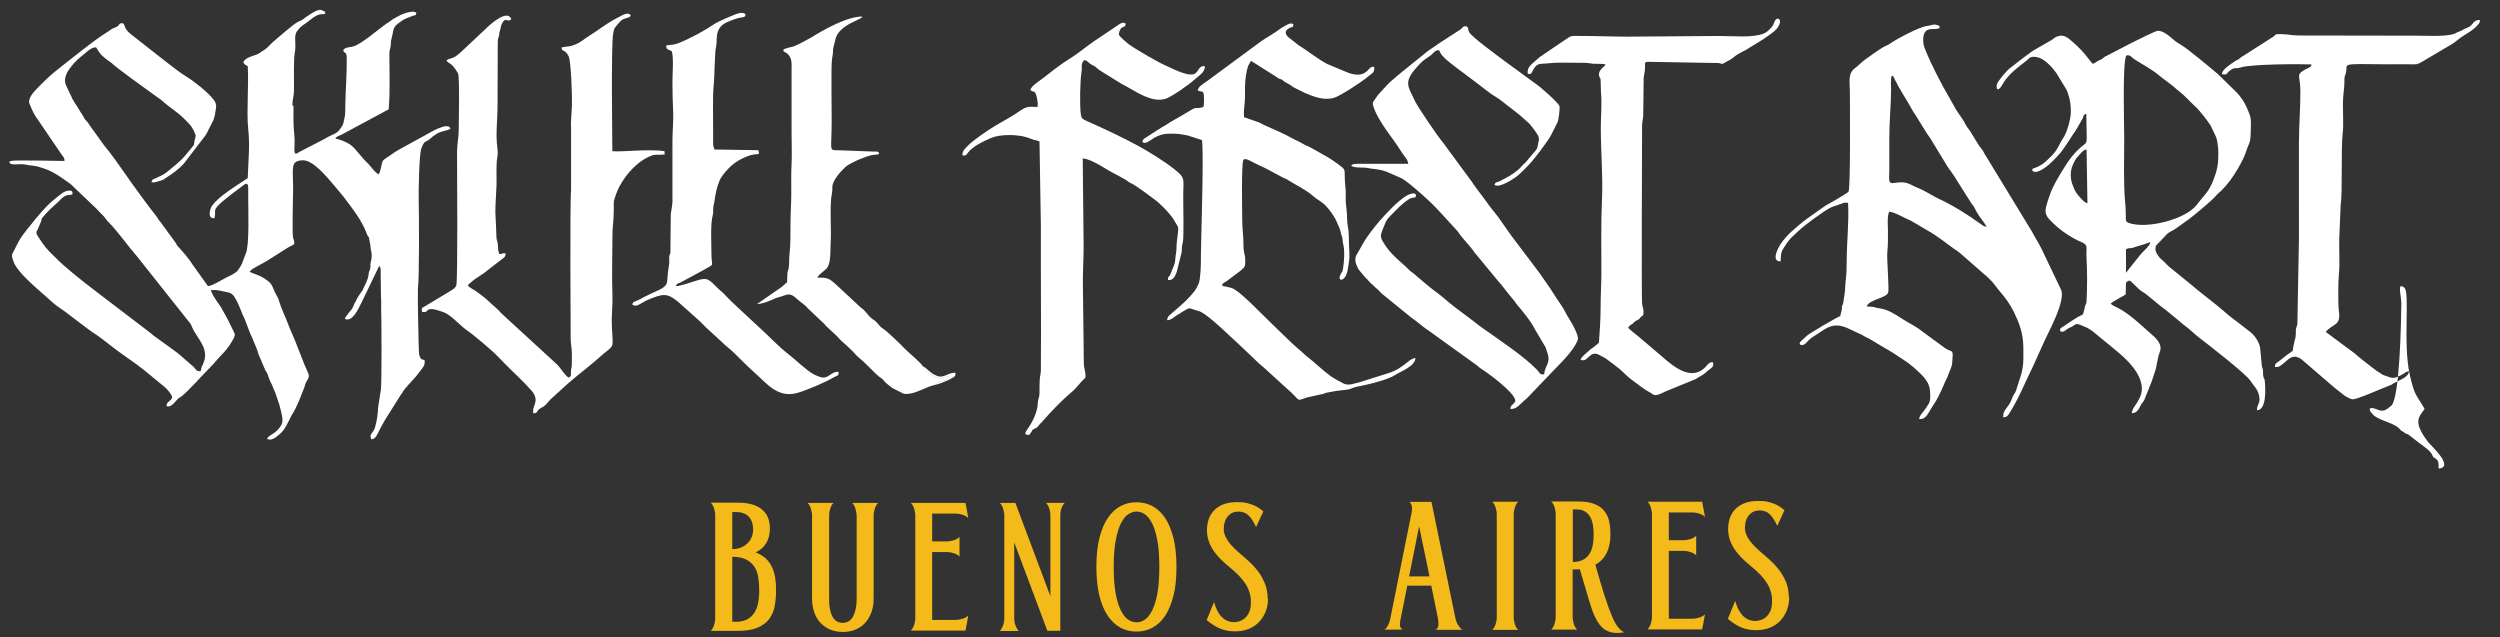<?xml version="1.0" encoding="UTF-8"?>
<svg id="Capa_1" xmlns="http://www.w3.org/2000/svg" version="1.1" viewBox="0 0 255 65">
  <rect x="0" y="0" width="255" height="65" fill="#333333" stroke="none"/>
  <!-- Generator: Adobe Illustrator 29.8.1, SVG Export Plug-In . SVG Version: 2.1.1 Build 2)  -->
  <defs>
    <style>
      .st0 {
        fill: #fff;
      }

      .st0, .st1 {
        fill-rule: evenodd;
      }

      .st1 {
        fill: #f3ba19;
      }
    </style>
  </defs>
  <path class="st0" d="M29.82,10.79c0-.62.14-.93.16-1.41.02-.52,0-1.08,0-1.62s0-1.07.02-1.62c0-.63.13-.81.13-1.47,0-.45-.11-1.1.15-1.46.44-.62.72-.66,1.27-1.11,1.22-1.01,1.33-.47,1.63-.73-.06-.31.06-.11-.22-.26-.11-.06-.17-.11-.37-.1-.4.02-1.37.71-1.69.96-.24.18-.35.17-.61.32-.42.23-1.99,1.61-2.4,1.95-.29.24-.57.62-.89.82-.26.16-.34.23-.55.37-.42.27-1.43.37-1.63.92.13.27.2.26.45.4.12,1.87-.13,4.67.04,6.28.2,1.82.02,3.31-.04,5.14l-1.31.86c-.77.52-1.72,1.17-2.3,1.91-.26.34-.54,1.41.22,1.31.18-.84-.17-.71.44-1.36.33-.35,1.7-1.4,2.19-1.75.36-.25.77-.73.81-.03v1.08c0,1.17.13,4.87-.24,5.64l-.4,1.07c-.07.16-.43.74-.58.85-.25.18-.57.36-.93.52-.42.18-1.51.91-1.96.91l-1.65-2.31c-.09-.13-.17-.28-.27-.4-.44-.59-.91-1.06-1.21-1.42-.12-.15-.02-.02-.11-.21l-1.54-2.12c-.08-.1-.22-.25-.29-.37-.1-.15-.13-.25-.27-.4-.52-.61-2.56-3.42-3.08-4.19-.62-.9-1.51-2.15-2.22-3l-1.38-1.92c-.37-.6-.47-.56-.57-.74-.1-.17-.12-.25-.24-.43-.06-.09-.07-.11-.13-.19l-.35-.57c-.18-.27-.34-.52-.51-.82l-.64-1.36c-.26-.53-.05-1.13.23-1.55.31-.46.82-1.06,1.26-1.38.37-.27,1.07-1.05,1.57-.96.41.72.67.94,1.34,1.42.23.16.25.17.47.37.43.4,2.93,2.2,3.62,2.7l1.03.74c.23.17.26.18.47.38.42.4,1.27.9,2,1.62.28.28.59.56.79.85l.24.42s.02.02.02.04l.18.45c0,.12-.03.13-.07.29-.2.78.1.43-.57,1.22-.15.17-.27.34-.42.51-.59.69-1.18,1.11-1.87,1.69-.3.26-.78.47-1.13.63-.28.13-.42.12-.45.43.4.02.61-.07.92-.17.43-.12.33-.17.63-.34.47-.27,1.34-.94,1.72-1.37l2.21-2.88c.16-.24.25-.41.37-.69l.45-.87s.02-.03.02-.04l.14-.5c.07-.66.31-1.02-.13-1.58-.59-.76-1.95-1.84-2.74-2.32-.77-.47-1.57-1.13-2.32-1.7l-3.43-2.69c-.8-.67-.47-1.06-.87-1.09-.36.05-.19.16-.48.35-.19.12-.38.14-.58.27-.18.12-.29.22-.5.34-.68.41-1.87,1.31-2.48,1.79l-1.92,1.51c-.63.48-1.27,1.01-1.82,1.54-.32.3-.57.57-.86.86-.34.36-1,1.02-.77,1.59.25.6.48,1.14.9,1.68l2.44,3.58c.13.17.24.24.22.55-.19,0-4.74-.1-5.36-.02l-.23.07s-.03.02-.05.02c.12.52.94.11,1.84.33.32.07.73.07,1.07.17.5.14,1.02.31,1.44.53.72.38,1.26.8,1.91,1.25l2.63,2.51c.24.26.39.42.65.67.26.25.32.44.57.68.96.96,1.97,2.43,2.91,3.5l5.12,6.45c.28.39.31.26.52.8.23.56.8,1.25,1.09,1.89l.08.17c.27.77.17,1.25-.18,1.95-.09.18-.03.22-.12.46-.47.09-.52-.27-.76-.47l-.64-.55c-.42-.35-.87-.79-1.33-1.1l-2.1-1.52c-.12-.09-.18-.18-.32-.27l-5.78-4.41c-1.12-.85-3.03-2.36-3.93-3.31l-.6-.59c-.47-.49-.81-1.02-1.16-1.56l-.11-.2c-.07-.29.02-.29.09-.43l.36-.85c.1-.31-.02-.19.17-.42.41-.53,1-1.06,1.52-1.52.21-.19.4-.42.61-.57.37-.27.63-.12.91-.27.02-.3-.07-.38-.37-.37-.52.03-.92.45-1.32.76-.73.56-1.33,1.23-1.9,1.92-.07.08-.08.09-.16.17-.6.81-1.25,1.46-1.75,2.35l-.47.92c-.32.55-.23.52-.06,1.08.35,1.11,2.34,2.72,3.29,3.58.42.38,1.03.94,1.48,1.22.45.27,1.75,1.32,2.38,1.77.23.16.53.42.79.59.83.53,1.54,1.1,2.35,1.73.98.76,2.17,1.5,3.15,2.31l1.91,1.57c.22.15.86.86.84,1.14-.14.44-.57.37-.57.86.46.22.87-.45,1.15-.72.14-.14.22-.13.39-.27.77-.62,1.92-1.95,2.66-2.69.22-.22.42-.43.64-.67.2-.22.38-.46.62-.7.43-.43.89-.96,1.2-1.52l.19-.33s.03-.07.04-.09c.07-.17.11-.28.02-.48l-.66-1.34s-.02-.03-.02-.04l-.47-.85c-.36-.72-.99-1.34-1.25-2.12.64-.03.77.02,1.37.15.43.09.75.1,1.02.51.53.81.72,1.62,1.02,2.17l.65,1.69c.07.14.03.06.07.12l.53,1.27s.02.03.02.05c.1.25.11.3.18.56l.67,1.57c.12.32.12.11.27.51.05.14.13.38.2.55.03.08.07.17.12.27.04.07.03.05.07.12l.27.65c.06.15.06.09.12.27l.37,1.1c.07.24.03.02.09.3.12.51.42,1.42.19,1.84-.58,1.08-1.4,1.03-1.48,1.51l.37.04c.34-.07.59-.28.83-.49.36-.31.53-.5.77-.96l.3-.57c.12-.22.14-.33.29-.56.52-.81.86-1.82,1.22-2.71.07-.17.04-.12.09-.31.13-.44.54-.7.32-1.17l-.26-.6c-.06-.13-.09-.18-.14-.32l-.84-2.14c-.02-.07-.04-.12-.07-.19,0-.02-.02-.03-.02-.05s-.02-.03-.02-.04l-.4-.93c-.09-.21-.17-.4-.25-.61-.3-.84-.72-1.62-.98-2.49-.09-.3,0-.09-.12-.32,0-.02-.02-.03-.02-.04,0-.02-.02-.03-.02-.04,0-.02-.02-.03-.02-.04-.03-.06-.05-.1-.07-.13-.56-1.03-.28-1.1-1.29-1.76l-.12-.07c-.44-.27-.88-.34-1.32-.57.04-.27,1.18-.77,1.67-1.07l2.29-1.45c.27-.16.29-.1.57-.32.03-.37-.05-.38-.11-.61-.12-.51,0-4.46,0-4.97,0-2.25-.3-2.87.92-2.96,1.13-.08,2.58,1.78,3.31,2.62l.9,1.08c.77,1.02,1.6,2.06,2.14,3.21l.12.28c.11.24.16.5.34.67l.12.65c.07.24.02.39.09.65.12.42.1.79-.02,1.22-.07.27,0,.43-.06.69-.05.3-.12.07-.16.56-.04.52-.37,1.08-.58,1.55-.12.27,0,.02-.15.23l-.29.43c-.05.08-.08.11-.12.19l-.22.44c-.14.21-.12.27-.23.49-.18.42-.75.85-.83,1.22.78.36,1.38-1.05,1.67-1.61l1.75-3.63c.09-.13-.02-.07.14-.15l.09.29v.27l.03,2.57c.04.26.02.77.02,1.07.04,1.16.07,7.82-.03,8.44l-.28,1.77c-.02.66-.11,1.25-.26,1.83-.1.38-.13.47-.33.73-.19.26-.24.32-.11.69.44.02.6-.47.8-.86.18-.37.39-.72.58-1.07l1.64-2.61c.16-.17.19-.32.35-.52.52-.66,1.07-1.12,1.56-1.81.37-.51.57-.6.51-1.2-.16-.05-.31-.06-.4-.17-.02-.02-.15-.36-.15-.37-.07-.29-.17-6.52-.13-6.78.15-.85.12-7.68.08-9.04-.02-.84.04-4.63.27-5.23.37-.96.43-.53.98-1.06.18-.17.36-.27.57-.42.45-.3,1.17-.33,1.42-.54-.23-.77-2.21.48-2.66.72l-2.5,1.37c-.17.12-.32.17-.49.29-1.64,1.18-1.12.49-1.54,2.01l-.12.27c-.37-.15-.76-.73-1.04-1.04-.13-.14-.14-.12-.27-.26-.09-.1-.15-.17-.25-.27-1.04-1.16-1.06-1.52-2.55-2-.12-.04-.22-.04-.32-.08.08-.22.44-.29.66-.41l4.78-2.57c.15-1.87.07-3.75.07-5.61,0-.47.07-.48.13-.82.05-.33-.02-.46.09-.78.14-.45.12-.99.42-1.32.18-.2.78-.62,1-.71.21-.09.4-.17.6-.24.44-.17.46-.04.51-.37-.32-.23-.92-.02-1.22.07-.2.07-.32.12-.5.22-.18.1-.31.17-.47.25-.22.11-.25.14-.44.29-.15.12-.27.18-.43.29-.84.58-2.52,2.08-3.39,2.32-.44.12-.79.05-1.01.38.09.43.35.02.36.8.02,1.65-.13,3.38-.15,4.97,0,.87,0,.77-.17,1.57-.06.27-.12.37-.28.58l-.13.19s-.02.02-.03.04c-.33.41-.9.52-1.32.79-.27.18-.77.4-1.07.57l-1.69.87c-.81.6-.35-.45-.52-1.87-.1-.89-.08-1.87-.07-2.81h0l-.09-.07ZM202.64,23.12c-.21,0-.37-.09-.54-.22l-.46-.33c-.24-.14-.27-.18-.46-.32-.16-.12-.32-.2-.48-.31-.92-.62-2.12-1.3-3.12-1.75-.32-.15-1.22-.73-2.06-1.07-.36-.14-.72-.38-1.09-.47-.62-.15-1.26.07-1.52.02-.32-.07-.2-.69-.2-1.41v-3.29c0-1.52.17-3.31.18-4.7,0-.32-.07-1.29.08-1.56.19.09.13.04.34.47.51,1.05,1.21,2.05,1.74,3.03.1.18.16.3.28.44l1.22,1.97c.11.19.25.32.32.45l1.63,2.68s.06.11.07.12c.17.3.8,1.08,1.03,1.53l1.52,2.4c.15.21.19.19.32.47.27.59.6.96.94,1.45l.25.39h0v-.02ZM204.32,42.56c.33,0,.42-.09.6-.35.99-1.52,1.64-3.24,2.45-4.85l1.03-2.28c.39-.97,2.48-4.57,1.77-5.65l-1.87-3.92c-.32-.68-.69-1.22-1.03-1.87l-4.72-7.75c-.14-.19-.23-.44-.37-.62-.6-.73-.93-1.54-1.53-2.31-.12-.16-.23-.42-.34-.6-.21-.35-.53-.75-.77-1.14l-1.39-2.47c-.24-.46-.44-.82-.66-1.26-.4-.82-.87-1.77-1.2-2.65-.16-.42-.19-1.22.06-1.57.32-.45.88-.24,1.33-.35.13-.03.07-.02.16-.07-.02-.27.02-.18-.2-.28-.04-.02-.27-.07-.33-.07-.22,0-.37.11-.71.14-.79.07-3.22,1.37-3.91,1.87-.17.12-.34.15-.53.26-.66.38-1.34.9-1.95,1.33-.32.22-.52.48-.88.75-.9.65-.64,1.27-.64,2.78,0,1.59.07,9.49-.14,9.92-.07.14-2.16,1.33-2.37,1.44l-1.11.78c-.37.28-.69.47-1.07.77-.87.73-1.75,1.39-2.38,2.36-.3.46-.98,1.77,0,1.76.05-.68,0-.86.31-1.36.66-1.03.6-.87,1.5-1.73.66-.63,2.47-1.95,3.24-2.37.19-.1.37-.15.58-.22.14-.04.13-.05.27-.1l.3-.1c.29-.1.27-.13.68-.09.11,2.07-.14,3.97-.14,6.05,0,1.74-.13,1.61-.17,2.89,0,.09-.18,1.32-.2,1.36-.09.26-.05-.02-.11.27-.02.13,0,.24-.03.38-.03.22-.1.27-.14.6-.27.07-3.12,1.74-3.39,1.99l-.63.57c-.08.1-.2.22-.07.35.39.22.71-.33.95-.53.32-.27.61-.42.98-.67.79-.54,1.39-.93,2.37-.67.61.17,1.17.52,1.74.75.18.07.32.16.5.27.19.11.39.19.57.29l1.47.88c.72.38,1.36.85,2.02,1.27.67.44.52.4.94.7l.82.76c.77.82.92,1.26.9,2.38,0,.51-.27.77-.52,1.16-.22.33-.56.6-.61,1,.72.07.91-.61,1.34-1.25.55-.8.92-1.61,1.29-2.5l.26-.54c.03-.09.06-.15.09-.25.13-.38.37-.77.39-1.18.12-1.49.09-1.02-.67-1.47l-2.39-1.75c-.62-.51-1.36-.84-2.02-1.27-.68-.43-1.41-.94-2.23-1.06-.42-.06-.39-.08-.67-.15-.22-.06-.51-.03-.74-.06.2-.69,1.96-.85,2.18-1.39.15-.37-.16-3.49-.07-4.22.07-.65.06-1.37.06-2.09,0-.49-.09-1.34.07-1.82.03-.11.03-.08.07-.14.42,0,1.29.48,1.65.66.25.12.56.24.79.39l1.44.85c.84.44,1.9,1.29,2.68,1.85.22.15.45.29.66.47l2.42,2.12c.33.25.86.77,1.12,1.13.17.23.34.45.52.66.54.61,1.04,1.32,1.4,2.04.57,1.17.97,2.2.99,3.62v1.21c0,.57-.08,1.02-.2,1.53l-.55,1.72c-.12.3-.07.14-.21.37-.16.27-.22.52-.35.78-.24.53-.8.9-.74,1.47h0l-.03.03ZM216.85,27.81v-2.39c.47-.22.43,0,.93-.23l.91-.27c.22-.07.43-.17.64-.22-.02.42-.76.9-1.23,1.55l-1.25,1.57h0ZM212.83,15.25l.09,5.48c-.32-.03-.93-.77-1.12-1.04-.19-.28-.21-.4-.35-.72-.32-.75-.32-1.56.03-2.27.36-.72.19-.4.71-1.01.16-.19.37-.44.63-.43h0ZM216.84,22.49c0-.77-.02-1.37-.09-2.03-.15-1.52-.09-4.75-.08-6.37,0-1.54-.19-7.5.2-8.43.42-.09.49.13.75.32.42.32,2.02,1.15,2.72,1.81l1.31.99c.18.17.41.37.64.54.52.4,1.3,1.26,1.72,1.63.33.29,1.22,1.44,1.49,1.88l.55,1.17c.12.28.22,1.1.22,1.54,0,.76-.02,1.35-.24,2.07-.61,1.93-.97,1.98-1.95,3.27-1.13,1.5-5.08,2.5-6.92,1.87-.2-.07-.27-.14-.32-.29h0v.02ZM213.5,6.49c.2-.06.25-.13.42-.24.16-.1.23-.11.4-.19.14-.07.22-.17.37-.27l2.84-1.47c.5-.25,2.27-1.13,2.52-1.17.52-.08,1.26.55,1.62.87.23.21.44.35.74.52.66.37,3.02,2.34,3.82,3.02l1.87,1.83s.02.02.03.03c.41.43.78.96,1.02,1.5.49,1.12.47,1.1.42,2.65-.03,1.12-.2,1.06-.36,1.57-.28.89-.54,1.36-.99,2.13-.43.75-.99,1.53-1.62,2.15-.23.22-.36.29-.6.58-.4.47-2.2,1.96-2.68,2.32-.51.38-.91.64-1.46,1.04-.27.19-.55.27-.78.47l-1.18,1.24c-.12.48.03.72.22.99.26.36.29.34.62.64.24.22.32.36.64.61l2.07,1.68c.87.77,2.85,2.25,3.41,2.77.47.44.88.71,1.39,1.11l1.37,1.06c.42.37.85,1.02.92,1.6l.17,1.79c.03.2.09.23.12.49.02.22-.02.42.04.63.07.26.11.11.14.44.07.73.2,2.93-.79,2.97-.04-.62.37-.66.22-1.43-.14-.73-.52-1.02-.91-1.6-.5-.75-4.61-3.92-4.97-4.19-.65-.47-1.18-1.05-1.84-1.52-.22-.15-.29-.26-.46-.39l-1.37-1.12c-.18-.15-.32-.23-.49-.37l-1.37-1.12c-.22-.17-.26-.21-.51-.36-.48-.29-.85-.83-1.3-1.14-.22.07-.22.1-.37.22l-.03,1.2c-.3.22-.47.25-.79.46-.25.17-.44.22-.67.42l-.07.07c.22.19.48.3.74.43,1.22.62,2.31,1.72,3.33,2.6.53.46,1.29,1.11.92,1.95-.2.46-.27,1.39-.47,1.93-.17.46-.26.89-.46,1.33l-.34.86c-.13.26-.21.61-.36.84-.12.19-.13.13-.24.33-.23.41-.39.89-.96.9.02-.38.22-.62.42-.91.61-.92.82-1.59.35-2.72-.42-.98-1.38-1.94-2.19-2.61l-2.64-2.17c-.22-.15-.52-.34-.82-.44-.31-.11-.6-.32-.86-.22-.12.06-.19.14-.36.23-.13.07-.28.13-.41.2-.25.15-.46.45-.78.27-.06-.07-.04-.2,0-.27.03-.04.2-.14.24-.17.47-.3,1.3-.9,1.76-1.12.32-.16.26-.03.37-.37.07-.22.07-.32.14-.59.09-.35.13-.12.16-.57.07-1.37.08-2.92,0-4.31-.07-1.23.2-1.32-.44-1.65-.13-.07-.27-.12-.41-.18-.73-.36-1.53-.87-2.1-1.37-1.48-1.32-1.43-1.39-.86-3.12.37-1.12.99-2.08,1.62-3.1.42-.69.96-1.38,1.58-1.92.84-.73.6.02.59-3.44-.35.17-.21.05-.37.47l-.67,1.17c-.04.07-.02.06-.08.12l-.37.54c-.1.14-.17.3-.28.45l-.59.87c-.29.44-1.05,1.21-1.42,1.54-.27.24-1.48,1.2-1.76.57.12-.27.23-.06,1.03-.57.32-.2.58-.5.87-.77.75-.71.84-1.26,1.32-1.98.35-.52.74-1.9.74-2.57,0-.62-.05-.99-.17-1.52-.02-.1-.02-.05-.07-.2l-.14-.44s-.02-.02-.02-.04c0-.02-.02-.03-.02-.04,0-.02-.02-.03-.02-.04l-1.02-1.68c-.41-.57-.81-1.03-1.42-1.42-.37-.24-.99-.37-1.32-.17l-.23.22c-.95.76-1.99,1.46-2.58,2.57-.14.27-.57.75-.56.1,0-.1.02-.15.05-.23.06-.17.14-.25.22-.37.17-.22.31-.42.49-.62.21-.22.32-.38.55-.57.47-.37,2.15-1.69,2.61-1.94l1.47-.84c.32-.15.42-.32.66-.44.77-.36,1.22.09,1.62.43.62.53,1.18,1.1,1.67,1.75.16.21.32.43.51.61h0l-.02-.05ZM57.2,4.88c.14-.1.75-.11,1.14-.22.52-.15.95-.42,1.36-.74l1.18-.78c.53-.38,1.55-1.07,2.09-1.32.32-.15,1.17-.74,1.36-.22-.12.25-.62.25-.86.41-.12.08-.47.45-.58.6-.28.35-.26.37-.35.83-.22,1.2-.08,11.11-.08,11.98.82.11,3.62-.25,5.32,0l.02.33c-.41.08-.9-.03-1.27.1-1.44.51-2.65,1.85-3.39,3.25-.14.26-.49,1.16-.53,1.45-.02.17,0,.48,0,.67,0,1.19-.14,1.96-.14,2.69,0,2.11-.08,4.22,0,6.31.02.74-.05,1.47-.07,2.22-.02.84.07,1.59.09,2.42,0,.42-.12.56-.37.77-.21.17-.41.32-.58.47-1.15,1.06-2.44,2-3.62,3.03l-1.73,1.57c-.19.18-.37.42-.53.59-.22.22-.44.27-.67.45-.22.18-.19.45-.59.41-.1-.52.14-.71.22-1.21.07-.42-.17-.83-.37-1.06-.88-1-1.88-1.89-2.82-2.85-.49-.5-.91-.97-1.43-1.4-.31-.25-.47-.41-.77-.67-.27-.23-.53-.42-.79-.65-.19-.17-.57-.44-.82-.62-.65-.45-1.64-1.59-2.36-1.84-.36-.12-.79-.29-1.15-.32-.73-.07-.36.43-1.08.27v-.37l2.61-1.57c.27-.17.79-.42.9-.74.17-.49.08-11.45.08-13.61,0-.85.17-1.43.17-2.28,0-.42.11-5.42-.07-5.74-.7-1.24-.95-.92-1.18-1.32.38-.33.54-.03,1.38-.77l2.62-2.46c.42-.42,2.2-2.05,2.61-1-.38.46-.56-.36-.98.53-.1.2-.07.37-.17.63-.1.26-.05.38-.13.66-.1.3-.1.23-.1.6l-.02,6.51c0,1.33-.21,2.82-.02,4.18.04.31.06.67,0,.97-.14.61-.07,2.01-.08,2.77l-.11,2.15c-.05.94.07,1.88.08,2.82.02.92.06.53.15,1.08.08.48-.04.57.16,1.07.38.02.23-.12.64-.07,0,.34-.13.42-.34.57l-1.49,1.15c-.33.28-.67.5-1.03.73-.21.13-.33.22-.53.39l-.36.3c-.09.11-.02,0-.09.14.14.22.52.37.75.53.5.38.96.67,1.4,1.11.39.39.92.77,1.25,1.19l5.74,5.27c.35.37.7,1.01,1.13,1.3.32-.17.21-.24.24-.67.02-.32.1-.42.09-.81v-1.01c0-.54-.12-.93-.12-1.47,0-.43-.09-13.99.04-15.15v-6.22c-.05-.85.07-1.71.09-2.55.02-.82-.08-4.18-.32-4.86-.06-.17-.26-.42-.36-.5-.29-.23-.36-.07-.37-.42h-.03ZM143.63,16.71h-5.18c-.84,0-.9.38.39.38.67,0,.6.06,1.11.12.57.07,1.02.12,1.52.32l1.37.6c.57.21,2.42,1.9,2.8,2.25,1.08.99,1.83,1.93,2.77,2.91l.3.34c.5.76,1.19,1.38,1.71,2.14l2.3,2.79c.53.57,1.12,1.42,1.69,2.07.12.15.18.24.28.38.12.18.17.21.3.36.49.57,1.26,1.57,1.57,2.21l.96,1.63c.18.27.06.07.19.4.55,1.4,0,1.48-.17,2.32-.03.15.02.08-.05.25-.47.07-.42-.17-.71-.46-1.42-1.42-3.17-2.56-4.77-3.71-.44-.32-.93-.62-1.38-.99-.91-.73-1.87-1.37-2.76-2.11-.45-.37-.86-.74-1.34-1.09-.85-.62-1.49-1.21-2.28-1.87-.12-.11-.23-.17-.37-.28-.23-.2-.37-.37-.61-.58-.65-.57-1.32-1.15-1.83-1.86-.87-1.22-.64-1.16-.16-2.43.12-.33.27-.49.52-.76.62-.63,1.17-1.25,1.91-1.72.5-.32.8.03.69-.53-.8-.43-2.63,1.62-3.15,2.16-.68.72-1.27,1.47-1.83,2.26-.37.52-.67,1.17-1.01,1.71-.32.49-.12,1,.14,1.53l.62.75c.16.17.22.22.36.37.13.15.15.19.32.34.12.1.22.18.34.32.11.11.23.21.35.31.16.14.22.23.36.37l3.01,2.45c.69.47,1.3,1.05,1.99,1.49l4.71,3.39c.15.1.27.25.39.32.74.45,3.62,2.57,3.56,3.34-.05.12-.04.11-.11.19-.18.26-.37.22-.39.62.57.05.89-.37,1.27-.72.18-.17.35-.32.52-.47l1.93-2.02c.1-.11.16-.16.26-.27.86-.93,2.47-2.37,2.9-3.59.13-.37-.58-1.65-.86-2.08-.17-.27-.22-.36-.37-.64-.32-.65-.77-1.2-1.15-1.82-.5-.82-1.1-1.61-1.64-2.4l-2.78-3.68c-.07-.12-.14-.19-.22-.31l-.82-1.17c-.38-.59-.88-1.11-1.28-1.68-.55-.79-1.17-1.52-1.7-2.33l-2.97-4.04c-.33-.33-2.52-3.54-2.8-4.14-.76-1.67-1.38-1.98.67-4.03.32-.32.81-.53,1.12-.86.2-.21.32-.36.65-.33.12.2.15.36.32.54.42.48.96.85,1.45,1.24l2.03,1.52c.7.52,1.32,1.07,2.05,1.5.17.1.34.22.51.35.92.75,1.62,1.19,2.51,2.03.23.22.23.17.43.42.15.19.27.3.41.52.2.32.58.69.45,1.14-.18.6.03.63-.55,1.24l-.82.97c-.09.09-.12.11-.21.18-.08.08-.13.16-.22.25-.39.43-1.05.87-1.57,1.13l-.59.32c-.35.17-.44.02-.55.38.47.39,2.06-.68,2.42-.99.32-.27.63-.6.94-.91.49-.48.86-1.03,1.29-1.55l.77-1.07c.29-.39.47-.8.69-1.24l.31-.61c.11-.21.27-1.4.2-1.67-.1-.36-2.14-2.12-2.37-2.24l-3.23-2.36c-.67-.52-3.33-2.42-3.62-2.96-.14-.26,0-.52-.34-.58-.27-.04-.32.17-.54.33l-2.27,1.47c-.36.29-.77.5-1.09.76l-2.58,2.08c-.18.17-.37.29-.54.45-.33.29-.67.56-.97.87l-.88.96c-.18.2-.22.32-.39.54-.17.22-.27.33-.18.63.47,1.61,2.07,3.36,2.87,4.7.22.37.68.8.71,1.22h0ZM122.17,9.25c.03-.31.23-.45.46-.63.2-.17.41-.27.62-.44l5.41-3.99c.53-.36,1.4-.85,1.87-1.22.19-.15.46-.29.65-.39.27-.15.46-.26.74-.12,0,.35-.06.25-.35.38-.49.22-.57.56-.19.92l1.03.82c.89.54,1.9,1.38,2.97,1.95l2.21.92c.75.23,1.42.3,1.96-.31.19-.22.31-.37.62-.32.05.67-.27.66-.67,1.02-.47.42-2.81,1.97-3.44,2.14-1.07.29-2.07-.12-3.02-.53l-1.05-.52c-.74-.52-.62-.37-.97-.6-.2-.13-.16-.17-.34-.24-.27-.11-.23-.03-.45-.22l-2.63-1.67-.3.54c-.2.61-.3,1.46-.31,2.12,0,.52.02,1.06-.03,1.57-.05.48-.11,1.04-.07,1.52l1.51.53c.25.1.42.23.69.34.68.3,2.12.92,2.7,1.28.19.12.44.22.66.32l.67.37c.46.17.85.42,1.3.67l.63.36c.52.26,1.34.83,1.82,1.22.23.19.29.26.29.66,0,.92.06,1.04.1,1.74.02.33,0,.68,0,1.01.03.62.14,1.07.14,1.82,0,.62.17,1.06.18,1.75,0,.66.02,1.22.06,1.82.03.64-.1,1.17-.18,1.7-.18,1.1-.96,1.24-.8.64l.1-.24c.13-.25.16-.14.22-.48.12-.72.21-1.86.02-2.6-.07-.24-.03-.32-.07-.55-.02-.17-.11-.3-.14-.44-.06-.22-.04-.29-.12-.5l-.2-.46c-.07-.12-.12-.3-.18-.42-.25-.52-.63-1.02-1-1.44-.39-.45-.96-.69-1.37-1.07-.77-.68-1.77-1.11-2.61-1.66-.15-.1-.27-.12-.41-.19l-.77-.41c-.52-.28-1.04-.57-1.61-.82-.28-.12-.52-.26-.82-.41-.21-.1-.71-.4-.87-.19-.23.29-.12,5.64-.12,6.25,0,.84.12,1.4.12,2.22,0,1.22.17,1.11.18,1.61.03.8,0,.83-.47,1.23l-1.47,1.1c-.23.14-.38.17-.42.42.24.12.81.12,1.21.35.53.32.97.74,1.42,1.15.78.72,1.31,1.3,2.07,2.02.62.59,2.5,2.47,3.07,2.92.42.32.62.61,1.09.95.5.37,1.41,1.26,2.23,1.85.46.32.85.5,1.29.74.51.28,1.15-.02,1.7-.14l3.07-.97c.2-.07.52-.21.72-.32l.59-.39c.38-.25.83-.76,1.27-.77-.07.87-1.46,1.32-2.09,1.74-.56.37-2.12.81-2.84.96-.4.08-.59.14-1.02.22-.34.06-.77.27-.92.29-.37.06-.8.08-1.19.14l-1.04.19c-.19.05-.18.1-.48.15l-1.48.33c-1.24.41-.51.4-2.18-1.02l-2-1.82c-.22-.22-.42-.37-.67-.58l-1.92-1.83c-.85-.76-3.14-3.04-4.09-3.49-.18-.09-.29-.09-.5-.16-.72-.24-.57-.29-1.27.11-.15.08-.24.17-.4.26-.47.22-.78.65-1.24.65.02-.39.25-.51.51-.74.56-.49,1.32-1.11,1.78-1.64.46-.52.64-.68.93-1.37.16-.37.22-1.66.22-2.12-.02-1.82.32-10.57.12-12.5l-1.46-.47c-.69-.13-.92-.19-1.76-.19-.96,0-1.47.28-2.17.76-.57.38-.92.1-.51-.25l1.88-1.21c.27-.12.49-.29.77-.47.53-.32,1.06-.58,1.59-.92,1.36-.83.75-.37,1.7-.59l.09-.04c.1-.12.09-1.32,0-1.47-.11-.16-.38-.09-.54-.21h0l-.02.02ZM122.91,6.76c-.72-.11-.6.65-1.17.81-.74.21-2.33-.67-2.92-.92-.66-.28-3.02-1.65-3.66-2.12-.2-.15-.94-.77-1.02-.97-.06-.16.1-.57.22-.68.22-.2.46-.07.45-.48-.31-.19-.52,0-.77.16l-2.51,1.69c-.82.56-1.57,1.22-2.41,1.73-.78.47-1.8,1.26-2.55,1.86-.4.32-1.42.92-1.47,1.35.38.27.46,0,.62.6.08.33.17.68.11,1.12-.72.02-.97-.19-1.84.43-.77.55-1.64.99-2.46,1.48-.7.42-2.22,1.44-2.78,2.02-.29.29-.61.55-.58,1.01.38.04.37-.02.54-.25.48-.67,1.62-1.2,2.37-1.52.93-.41,2.66-.38,3.67-.07l.61.22c.24.07.47.11.67.19l.14,8.67c-.02,4.88.04,9.76,0,14.65,0,.42-.11.63-.12,1.07-.02.43-.02.86-.02,1.28,0,.49-.15.53-.17,1.01-.04.96-.53,1.93-1.07,2.69-.22.32-.38.59.19.57.61-.78.04-.34.74-.73.13-.07.23-.26.35-.38l.2-.2c.14-.15,0,.02.15-.17l.66-.73s.02-.02.03-.03c.72-.77,1.42-1.47,2.21-2.14.52-.43.9-1.02,1.4-1.47.02-.79-.17-.85-.17-1.54l-.09-7.66c-.04-1.41.08-2.82.07-4.23l-.09-8.92c1.04.08,2.47,1.22,3.47,1.67l.93.52c.2.12.19.18.43.29.69.32,1.85,1.23,2.53,1.73.61.45,1.71,1.57,2.07,2.28.27.52.37.36.28,1.1-.05.44-.13.95-.14,1.32-.02.94-.08.72-.13,1.35-.03.42-.05.34-.12.62l-.42,1.04c-.17.24-.21.08-.2.49.57.02.69-.37.88-.8l.52-2.09c0-.47.02-.6.11-.98.12-.58.04-3.47.04-4.6,0-1.95.29-1.91-1.03-2.94-.92-.72-2.53-1.72-3.52-2.26-1.77-.96-3.57-1.79-5.4-2.61-.37-.17-.45-.27-.5-.67-.12-.91-.07-3.39.07-4.24.11-.65-.12-.81.28-1.25.35.03.41.29.77.47.44.22.39.24.73.52l2.27,1.41c1.26.62,2.97,1.97,4.45,1.57.65-.17,2.47-1.47,2.99-1.95.4-.37,1.09-.73,1.1-1.35h-.02ZM226.65,7.57c.66.08.37-.07.84-.4.52-.37.5-.1,1.02-.28,1.02-.36,6.13-.37,7.26-.32-.04.31-.17.27-.62.51-1.03.56-.51.59-.51,2.24,0,1.9-.14,3.28-.15,5.31v7.26c0,1.19.02,2.45-.02,3.63l-.13,7.12c0,.41,0,.45-.11.75-.1.32-.03.52-.07.87-.02.31-.1.35-.16.72-.05.32-.1.38-.14.81-.87.59-.73.55-1.47,1.1-.24.18-.33.17-.36.54.44,0,.37.02.77-.27.56-.4,1.03-1.23,2.01-.46l2.94,2.53c.25.23.52.44.76.62.56.42.52.5,1.22.82l.22.06c.37.03,2.09-.72,2.58-.92l1.4-.57c.57-.42,1.73-.67,1.79-1.37-.27,0-.41.16-.59.27-.17.1-.37.21-.57.29-.57.25-.82.03-1.33-.13-.41-.14-.24-.15-.78-.45l-.75-.57c-.22-.19-.97-.72-1.45-1.18l-2.87-2.13c-.15-.11-.05-.02-.15-.12.76-.9,1.57-.57,1.33-2.17-.08-.57-.07-3.03,0-3.65.12-1.12.02-2.45.04-3.65l.15-3.53c.2-1.12.02-5.73.2-7.2.13-1.12-.02-2.5.05-3.65.03-.57.13-1.02.13-1.68,0-.52,0-.41.12-.79.37-1.1-1-1.02,4.46-.97.75,0,1.52-.02,2.27,0,.52.02.56,0,.92-.17l2.84-1.68c.71-.37.73-.52,1.36-.95.57-.38,1.21-.7,1.65-1.24.19-.23.17-.17.2-.49-.77,0-.6.53-1.26.79-.58.22-.37.2-.67.32-.17.07-.23.09-.38.16-.21.09-.17.11-.35.17-.91.28-2.75.17-3.86.17l-11.91-.02c-.73,0-1.11-.13-1.88-.14-.62,0-.38-.04-.73.24l-3.08,1.97c-.37.19-.29.25-.58.4-.12.06-.22.1-.34.19-.45.32-1.27.81-1.27,1.28h0v.02ZM167.59,32.16c-.32.22-.11.05-.34.32-.15.18-.23.14-.43.27-.15.1-.18.2-.35.31-.07.05-.13.07-.2.12l-.2.23c.11.2.78.67.97.84l2.42,2.06c1.34,1.19,3.23,2.72,4.67.93.14-.17.3-.31.57-.31.16.43-.08.57-.37.78-.19.14-.18.14-.35.31l-.42.29c-.16.09-.27.14-.42.24l-.07.05c-.25.15.3-.12-.12.07-.11.05-.18.07-.28.12l-2.8,1.14s-.03.02-.04.02c-.02,0-.03.02-.04.02-.02,0-.03.02-.04.02-1.13.57-1.07.22-1.49.02-.53-.27-1.47-1.01-2.02-1.42-.2-.15-.52-.47-.72-.66-.48-.47-1.02-.81-1.54-1.22-.24-.2-.57-.35-.87-.51-.99-.55-1.16.89-1.89.48.08-.31.62-.68.87-.92.17-.17.32-.24.52-.4.16-.13.3-.24.48-.41.08-1.22.17-2.27.17-3.56s.08-2.42.08-3.63c0-2.45-.05-5.01.06-7.39.11-2.48-.12-4.88-.12-7.32,0-1.12.13-2.63.02-3.57l-.04-1.38c-.06-.25-.08-.12-.14-.32-.16-.53.37-.87.5-1.01.15-.17.03.02.13-.2-.28-.08-.72-.05-1.07-.06-.44,0-.55-.1-1.03-.1-.77,0-1.56-.02-2.33-.02-1.09,0-1.11.07-2.14.12-.57.02-.77.59-.93.87-.12.21-.11.16-.42.15-.11-.66.38-.96.92-1.45.08-.07.24-.21.32-.27l1.49-1.02s.02-.02.04-.02l.93-.63c.87-.55.46-.48,1.92-.47,1.48,0,3.04.07,4.6.07l9.32-.07c1.42,0,3.35.21,4.51-.24.3-.12.52-.33.75-.57.28-.29.27-.45.38-.68.31-.64.97-.08.15.83-.25.27-.98.77-1.35,1.02l-1.5.92c-.27.22-.92.42-1.48.89-.26.22-.4.27-.72.45-.51.27-.26.27-.82.14l-6.98-.12c-.67-.02-.49.05-.52.71-.02.4-.13.63-.14,1.07l-.04,3.57c0,.49-.11.65-.12,1.13,0,.48-.07,17.59,0,18.2.05.46.21.48.12,1.15h-.02ZM72.88,15.26c-.16-.47-.14-.37-.14-.97v-1.07c0-1.07-.05-3.39.04-4.31.12-1.13.11-3.52.25-4.1.14-.62-.03-1.29.31-1.85.33-.56.87-.72,1.24-.87,1.23-.52,1.41-.14,1.46-.64-.3-.27-.79-.08-1.13.05-.39.15-1.67.7-1.97.9-1.1.75-2.52,1.52-3.76,2.01-.41.16-.73.16-1.22.22-.03.48.28.42.56.59.21.66.07,2.28.07,3.09,0,1.03.02,2.05.07,3.02s-.07,2-.07,3.02v6.25c-.02.53-.15.87-.17,1.34l-.04,3.87c-.07.26-.12.12-.12.56,0,.29.02.5-.04.79-.35,1.88.31,1.86-1.62,2.7l-.88.42c-.14.07-.23.15-.42.24-.72.35-.72.2-.8.55.43.34.92-.21,1.57-.48,1.52-.64,1.97-.74,3.09.19l2.26,2.02c.22.25.35.33.56.57l1.82,1.67s.06.05.07.07c0,0,.02.02.03.03l.31.27c.17.13.41.34.57.49.77.75,1.46,1.47,2.22,2.14,1.15,1.01,2.31,2.59,4.28,2.05.95-.26,2.85-1.06,3.76-1.6.33-.2.53-.09.49-.56-.82-.07-1.02.86-1.97.49-.18-.07-.45-.17-.6-.26-.8-.46-1.85-1.5-2.45-1.96-1.16-.89-2.08-1.93-3.17-2.9l-1.4-1.3c-.53-.52-1.28-1.16-1.79-1.71-.56-.61-.47-.44-.91-.87-1-.99-1.07-1.16-2.29-.77-.5.16-1.56.53-2.02.54.12-.31.27-.29.44-.35l2.38-1.29c1.24-.72.82-.27.82-1.58,0-1.17-.13-3.06.14-4.07.08-.31,0-.62.07-.94.03-.17.08-.27.1-.44.09-.71.23-1.42.51-2.09.07-.19.29-.51.4-.65.71-.9,1.33-1.37,2.29-1.78,1.22-.53,1.46.03,1.28-.68l-4.47-.07h0ZM95.37,39.26c-.87.17-1.92.89-2.82.92-.53.02-.42-.07-.77-.22l-.62-.31c-.12-.07-.16-.08-.28-.18-.28-.22-.51-.37-.73-.65-.2-.24-.29-.25-.54-.45-.38-.3-1.32-1.35-1.97-1.86-.36-.28-.57-.63-.92-.92-.19-.16-.3-.31-.47-.45-.78-.66-.47-.45-.97-.94l-.99-.92c-.15-.13-.13-.17-.24-.28-.09-.09-.02-.02-.14-.12l-1.53-1.45c-.27-.35-.68-.57-1.02-.88-.87-.82-.97-.48-1.98-.22-.36.09-.37.15-.65.26-.42.17-1,.41-1.51.42l2.4-1.66c.26-.17.42-.39.66-.55.02-.29.02-.52.03-.81.02-.38.07-.32.14-.65.07-.37.03-1.02.08-1.44.12-.97.09-2.02.1-3.07,0-1.07.08-1.99.08-3.09s-.02-2.03.03-3.02,0-2.14,0-3.16v-6.25c0-.55.06-.99-.12-1.41-.3-.67-.77-.52-.72-.81.03-.16.89-.29,1.09-.37.28-.11.68-.32.97-.47l.72-.39c1.27-.79,3.75-2.21,5.29-2.17-.13.19.02,0-.12.13-.07.06.02,0-.13.08l-1.13.56c-.56.34-1.08.73-1.33,1.37l-.28,1.12c-.03.87-.07.63-.13,1.22-.08.74-.02,5.1-.02,6.18,0,2.91-.3,2.99.53,2.97l3.76.14c.45,0,.43-.03.55.17-.1.18.05.02-.12.12l-.43.05c-.39.02-.97.26-1.33.4-.38.15-1.27.56-1.54.82-.49.45-1.4,1.42-1.35,2.13.02.26-.09.79-.12,1.07-.14,1.54.04,3.16-.06,4.7-.05.77.07,2.02-.47,2.53-.23.22-.83.62-.87.87.41,0,.77-.02,1.11.12.2.08.59.39.72.52l2.6,2.42c.52.32.72.87,1.24,1.2.3.19.42.34.63.6.14.17.16.18.36.32.53.35,1.77,1.57,2.26,2.08.35.36,1.76,1.52,1.83,1.8.08.46.72.75,1.09.97.86.5.86.11,1.64.02-.4.62-1.14.37-1.48.89h-.02ZM95.37,39.26c.36-.07.93-.3,1.26-.45.19-.08.39-.19.56-.29.18-.11.31-.17.26-.5-.73-.05-1.17.6-1.87.32-.77-.29-1.02-.82-1.45-.97.08.46.72.75,1.09.97.86.5.86.11,1.64.02-.4.62-1.14.37-1.48.89h0ZM244.92,30.79c0-.72-.44-2.07.32-1.45.6.48-.17,5.75.57,8.95.52,2.22.62,1.86,1.5,3.42-.62.87-1.21,1.31.36,3.38.22.29,2.75,2.57,1.07,2.7,0-.71,0-.83-.47-1.12l-.12-.12c-.15-.54-.89-.98-1.33-1.32-.27-.21-.45-.34-.72-.56-.25-.2-.48-.41-.79-.48l-.12-.12-.24-.12-.12-.12c-.56-.72-2.04-.87-2.72-1.48-.59-.54-.56-.98.37-.58.62.27.9.06,1.42-.38.87-.72,1.02-8.54,1.04-10.61l-.02.02Z"/>
  <path class="st1" d="M143.96,52.46c.06-.29.07-.53.06-.72,0-.2-.09-.38-.25-.55h2.24l2.42,11.77c.07.36.18.63.32.84s.28.35.4.44h-2.69c.17-.14.25-.31.26-.53,0-.22-.02-.46-.07-.75l-.66-3.22h-2.45l-.64,3.22c-.05.18-.07.35-.09.47s-.03.23-.02.32c0,.09.02.17.06.23.03.07.09.15.18.24h-1.81c.15-.1.28-.26.38-.49.12-.23.2-.48.24-.78l2.11-10.51h0v.02ZM143.74,58.79h2.07l-1.06-5.11-1.02,5.11h.01ZM152.67,52.46c0-.24-.05-.48-.13-.74-.08-.24-.2-.43-.33-.54h2.65c-.14.12-.24.3-.33.54-.08.24-.13.49-.13.74v10.51c0,.24.05.48.13.74.08.24.2.43.33.54h-2.65c.14-.12.24-.3.33-.54.08-.24.13-.49.13-.74v-10.51h0ZM164.27,54.45c0,.77-.13,1.43-.39,1.94-.26.53-.64.93-1.15,1.21.36,1.28.67,2.34.94,3.18s.52,1.52.74,2.04.43.91.63,1.15c.2.25.41.43.63.53-.22.03-.44.06-.66.06s-.44,0-.66-.06-.43-.14-.63-.26c-.21-.13-.39-.31-.58-.55-.38-.52-.7-1.24-.98-2.2s-.62-2.09-1.02-3.43c-.09,0-.18.02-.29.02h-.44v4.86c0,.24.05.48.13.74.08.24.2.43.33.54h-2.65c.14-.12.24-.3.33-.54.08-.24.13-.49.13-.74v-10.51c0-.24-.05-.48-.13-.74-.08-.24-.2-.43-.33-.54h2.74c.67,0,1.22.08,1.65.25s.76.39,1,.68c.24.29.41.63.51,1.02.09.4.14.83.14,1.3h0v.05ZM160.42,57.32c.41,0,.75-.07,1.02-.21s.49-.32.66-.58c.16-.24.28-.54.35-.87s.1-.7.1-1.12c0-.92-.15-1.59-.46-1.98-.3-.4-.72-.6-1.25-.6h-.41v5.34h0ZM168.5,52.46c0-.24-.05-.48-.13-.74-.08-.24-.2-.43-.33-.54h5.58l.29,1.55c-.12-.14-.3-.24-.54-.33-.24-.08-.49-.13-.74-.13h-2.41v2.83h1.51c.24,0,.48-.05.74-.13.24-.08.43-.2.54-.33v2.01c-.12-.14-.3-.24-.54-.33-.24-.08-.49-.13-.74-.13h-1.51v6.92h2.41c.24,0,.48-.05.74-.13.24-.08.43-.2.54-.33l-.29,1.55h-5.58c.14-.12.24-.3.33-.54.08-.24.13-.49.13-.74v-10.51h0v.03ZM182.5,60.9c0,.53-.09.99-.26,1.4s-.41.77-.7,1.07c-.3.3-.66.53-1.07.68s-.86.23-1.35.23c-.53,0-1-.09-1.45-.26-.44-.17-.92-.47-1.43-.89l.75-1.84c.38,1.36,1.07,2.05,2.08,2.05.13,0,.29-.02.48-.08s.38-.15.56-.3c.18-.15.33-.36.46-.62s.18-.62.18-1.06c0-.64-.17-1.24-.52-1.8-.35-.56-.91-1.15-1.68-1.77-.78-.63-1.36-1.24-1.73-1.85s-.55-1.24-.55-1.9c0-.92.29-1.63.85-2.14.58-.51,1.35-.75,2.34-.72.31,0,.6.02.84.08.24.06.47.12.68.21.21.08.39.18.56.29.17.12.33.23.48.36l-.74,1.6c-.24-.52-.48-.91-.75-1.17-.25-.26-.6-.4-1.04-.41-.44,0-.79.15-1.08.47-.28.32-.43.77-.43,1.35,0,.37.15.76.45,1.2.3.43.78.91,1.43,1.45.48.4.89.78,1.22,1.14.32.36.6.72.79,1.08.21.36.36.71.45,1.07s.14.72.14,1.1h.01ZM78.53,53.9c0,1.15-.48,1.97-1.45,2.45.44.17.79.38,1.06.64s.47.56.63.91c.15.35.25.7.31,1.1s.08.81.08,1.23c0,.55-.05,1.08-.14,1.58s-.28.93-.55,1.31c-.28.38-.68.68-1.19.9-.52.22-1.2.33-2.05.33h-2.74c.14-.12.24-.3.33-.54.08-.24.13-.49.13-.74v-10.52c0-.24-.05-.48-.13-.74-.08-.24-.2-.43-.33-.54h2.74c.67,0,1.22.08,1.65.23.43.16.76.36,1,.61.24.25.41.53.51.84s.14.62.14.92h0ZM74.69,56.01c.35,0,.64-.06.91-.17s.48-.26.67-.45.32-.39.41-.63c.09-.23.14-.48.14-.74,0-.56-.15-1-.45-1.32-.3-.31-.72-.47-1.27-.47h-.41v3.77h0ZM74.69,63.42h.41c.75,0,1.32-.25,1.73-.76.41-.51.61-1.31.61-2.42,0-.45-.03-.89-.09-1.3s-.18-.78-.38-1.1c-.2-.31-.47-.56-.83-.76-.36-.18-.85-.29-1.45-.29v6.62h0ZM85.98,64.46c-.47,0-.9-.08-1.29-.24-.38-.16-.71-.39-.99-.68s-.49-.64-.64-1.07c-.15-.41-.23-.89-.23-1.42v-8.47c0-.24-.05-.48-.13-.74-.08-.24-.2-.43-.33-.54h2.65c-.14.12-.24.3-.32.54-.08.24-.13.49-.13.74v8.47c-.01.77.1,1.38.33,1.82.23.44.59.66,1.06.66s.82-.22,1.06-.66c.23-.44.36-1.04.36-1.82v-8.47c-.01-.24-.06-.48-.14-.74-.08-.24-.18-.43-.32-.54h2.65c-.14.12-.24.3-.33.54-.08.24-.13.49-.13.74v8.47c0,.53-.08,1-.23,1.42s-.37.77-.64,1.07-.6.52-.99.68c-.38.16-.81.24-1.27.24h.01ZM93.36,52.58c0-.24-.05-.48-.13-.74-.08-.24-.2-.43-.33-.54h5.58l.29,1.55c-.12-.14-.3-.24-.54-.33-.24-.08-.49-.13-.74-.13h-2.41v2.83h1.51c.24,0,.48-.05.74-.13.24-.08.43-.2.54-.33v2.01c-.12-.14-.3-.24-.54-.33-.24-.08-.49-.13-.74-.13h-1.51v6.92h2.41c.24,0,.48-.05.74-.13.24-.08.43-.2.54-.33l-.29,1.55h-5.58c.14-.12.24-.3.33-.54.08-.24.13-.49.13-.74v-10.51h0v.03ZM102.44,52.58c0-.24-.05-.48-.13-.74-.08-.24-.2-.43-.33-.54h1.59l3.57,9.51v-8.24c0-.26-.05-.51-.13-.75-.08-.23-.2-.41-.33-.53h1.93c-.14.12-.24.29-.33.53-.08.23-.13.48-.13.75v11.77h-1.32l-3.38-9.02v7.76c0,.26.05.51.14.75.09.23.2.41.32.53h-1.93c.13-.12.23-.3.32-.54s.14-.49.14-.74v-10.51h.01ZM111.83,57.84c0-1.14.1-2.13.31-2.96.21-.83.49-1.51.86-2.05.37-.54.79-.94,1.3-1.21.49-.26,1.04-.39,1.62-.39s1.12.13,1.62.39.93.67,1.3,1.21c.36.54.64,1.22.85,2.05.21.83.31,1.82.31,2.96s-.1,2.12-.31,2.93c-.21.83-.49,1.51-.85,2.05-.36.54-.79.94-1.3,1.21s-1.05.39-1.62.39-1.13-.13-1.62-.39c-.49-.26-.93-.67-1.3-1.21s-.66-1.22-.86-2.05-.31-1.81-.31-2.93h0ZM113.6,57.84c0,1.12.07,2.05.21,2.76.14.72.32,1.3.55,1.73s.47.72.76.9c.28.17.55.25.81.25s.53-.08.81-.25c.28-.17.52-.47.75-.9.23-.43.41-1,.55-1.73s.21-1.65.21-2.76-.07-2.05-.21-2.77c-.14-.72-.32-1.31-.55-1.74s-.47-.72-.75-.9c-.28-.17-.54-.25-.81-.25s-.53.08-.81.25c-.28.17-.53.47-.76.9s-.41,1.01-.55,1.74-.21,1.66-.21,2.77h0ZM129.34,61.02c0,.53-.09.99-.26,1.4s-.41.77-.7,1.07c-.3.3-.66.53-1.07.68-.41.16-.86.23-1.35.23-.53,0-1-.09-1.45-.26-.44-.17-.92-.47-1.43-.89l.75-1.84c.38,1.36,1.07,2.05,2.08,2.05.13,0,.29-.02.48-.08s.38-.15.56-.3c.18-.15.33-.36.46-.62s.18-.62.18-1.06c0-.64-.17-1.24-.52-1.8-.35-.56-.91-1.15-1.68-1.77-.78-.63-1.36-1.24-1.73-1.85s-.55-1.24-.55-1.9c0-.92.29-1.63.85-2.14.58-.51,1.35-.75,2.34-.72.31,0,.6.02.84.08.24.06.47.12.68.21.21.08.39.18.56.29.17.12.33.23.48.36l-.74,1.6c-.24-.52-.48-.91-.75-1.17-.25-.26-.6-.4-1.04-.41-.44,0-.79.15-1.08.47-.28.32-.43.77-.43,1.35,0,.37.15.76.45,1.2.3.43.78.91,1.43,1.45.48.4.89.78,1.22,1.14.32.36.6.72.79,1.08s.36.71.45,1.07.14.72.14,1.1h.01Z"/>
</svg>